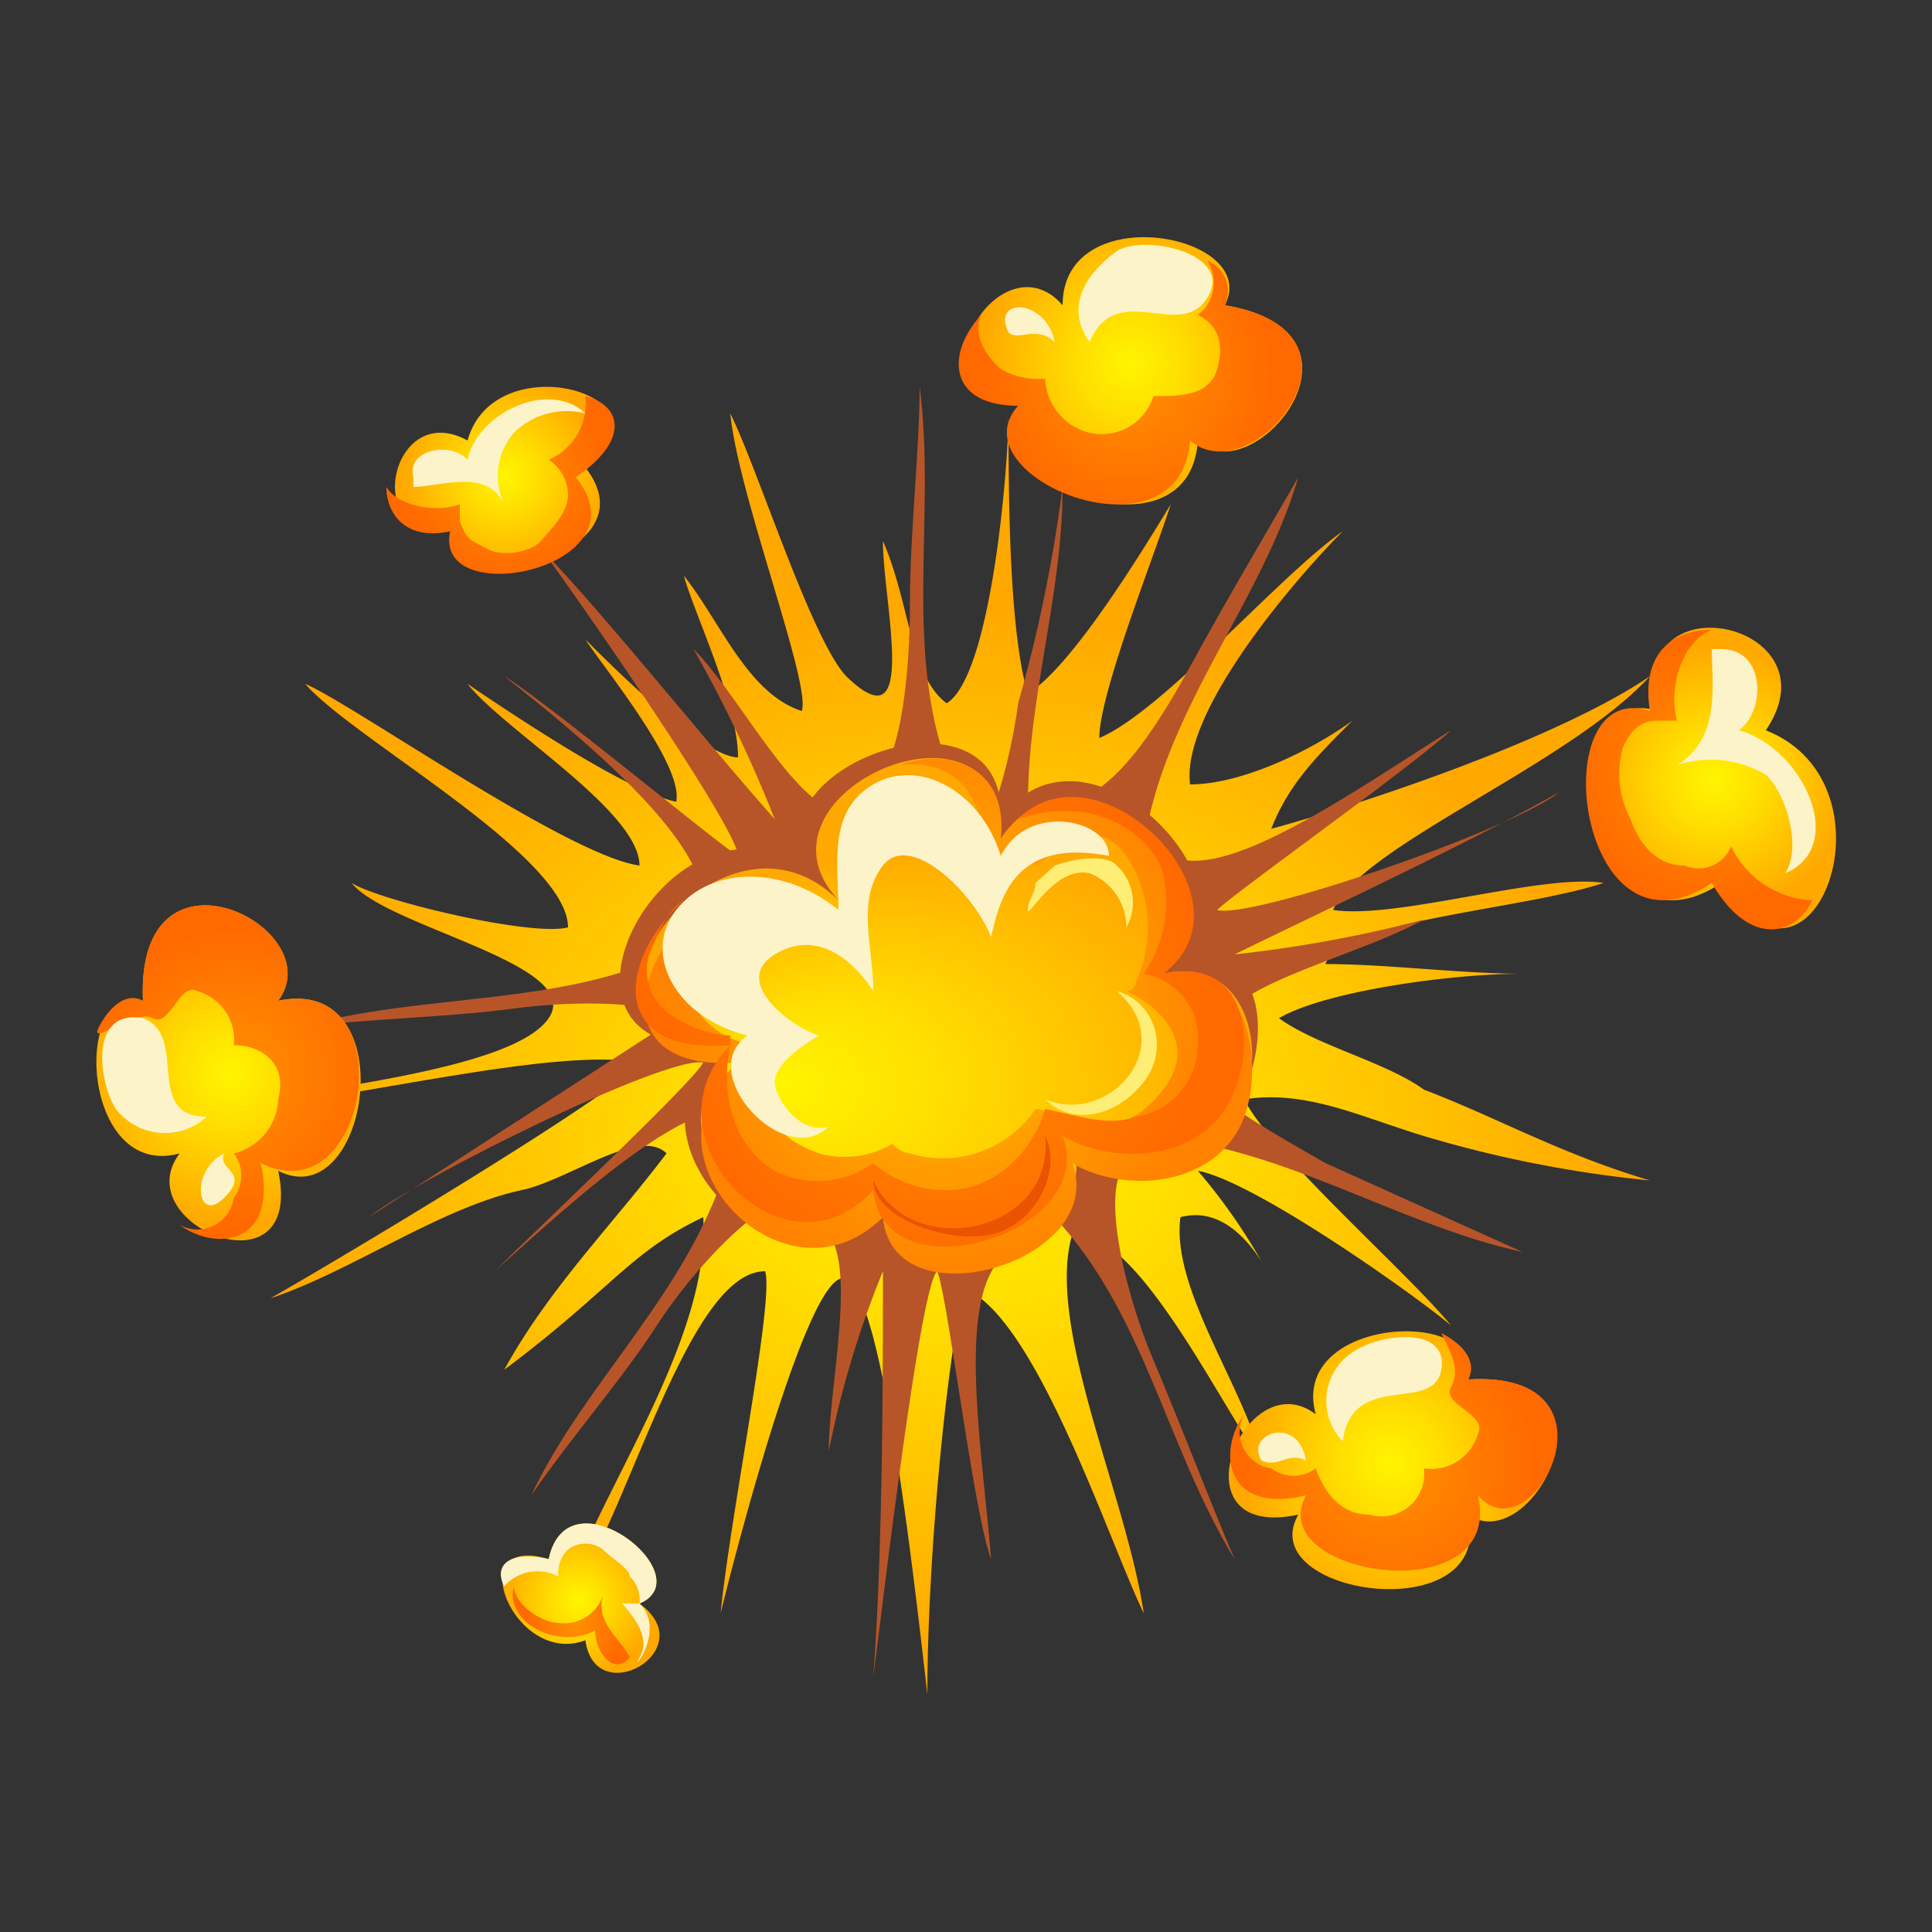 <svg id="Layer_1" data-name="Layer 1" xmlns="http://www.w3.org/2000/svg" xmlns:xlink="http://www.w3.org/1999/xlink" width="100" height="100" viewBox="0 0 100 100"><rect x="0" y="0" width="100" height="100" fill="#333333" stroke="none"/><defs><radialGradient id="radial-gradient" cx="48.97" cy="-2434.33" r="35.12" gradientTransform="matrix(1, 0, 0, -0.77, 0, -1815.91)" gradientUnits="userSpaceOnUse"><stop offset="0" stop-color="#fff500"/><stop offset="0.36" stop-color="#fd0"/><stop offset="1" stop-color="#ffa800"/></radialGradient><radialGradient id="radial-gradient-2" cx="48.61" cy="-2431.2" fx="40.176" r="16.11" xlink:href="#radial-gradient"/><radialGradient id="radial-gradient-3" cx="48.61" cy="49.98" r="14.34" gradientTransform="matrix(1, 0, 0, -1, 0, 102)" gradientUnits="userSpaceOnUse"><stop offset="0" stop-color="#ffbe00"/><stop offset="0.36" stop-color="#ffac00"/><stop offset="1" stop-color="#ff8200"/></radialGradient><radialGradient id="radial-gradient-4" cx="48.61" cy="49.98" r="14.34" gradientTransform="matrix(1, 0, 0, -1, 0, 102)" gradientUnits="userSpaceOnUse"><stop offset="0" stop-color="#ff8f00"/><stop offset="0.36" stop-color="#ff8300"/><stop offset="1" stop-color="#ff6900"/></radialGradient><radialGradient id="radial-gradient-5" cx="48.61" cy="49.98" r="14.34" xlink:href="#radial-gradient-4"/><radialGradient id="radial-gradient-6" cx="26.08" cy="77.36" r="5.23" gradientTransform="matrix(1, 0, 0, -1, 0, 102)" xlink:href="#radial-gradient"/><radialGradient id="radial-gradient-7" cx="26.08" cy="77.35" r="5.23" xlink:href="#radial-gradient-4"/><radialGradient id="radial-gradient-8" cx="88.72" cy="61.61" r="6.98" gradientTransform="matrix(1, 0, 0, -1, 0, 102)" xlink:href="#radial-gradient"/><radialGradient id="radial-gradient-9" cx="88.29" cy="62.02" r="7.03" xlink:href="#radial-gradient-4"/><radialGradient id="radial-gradient-10" cx="29.93" cy="19.16" r="3.98" gradientTransform="matrix(1, 0, 0, -1, 0, 102)" xlink:href="#radial-gradient"/><radialGradient id="radial-gradient-11" cx="29.79" cy="17.86" r="2.58" xlink:href="#radial-gradient-4"/><radialGradient id="radial-gradient-12" cx="58.5" cy="83.16" r="7.78" gradientTransform="matrix(1, 0, 0, -1, 0, 102)" xlink:href="#radial-gradient"/><radialGradient id="radial-gradient-13" cx="58.52" cy="82.63" r="7.55" xlink:href="#radial-gradient-4"/><radialGradient id="radial-gradient-14" cx="11.85" cy="46.43" r="7.78" gradientTransform="matrix(1, 0, 0, -1, 0, 102)" xlink:href="#radial-gradient"/><radialGradient id="radial-gradient-15" cx="12.04" cy="46.43" r="7.7" xlink:href="#radial-gradient-4"/><radialGradient id="radial-gradient-16" cx="71.97" cy="26.35" r="7.78" gradientTransform="matrix(1, 0, 0, -1, 0, 102)" xlink:href="#radial-gradient"/><radialGradient id="radial-gradient-17" cx="71.97" cy="26.15" r="7.7" xlink:href="#radial-gradient-4"/></defs><path d="M66.2,52.7c2.4-1.4,8.9-2.3,12.6-2.3-3.2,0-7-.5-10.2-.5.9-2.3,10.2-2.8,14.4-4.2-3.2-.5-10.7,1.9-14,1.4,1.4-3.3,12.2-7.5,16.4-12.1-4.7,3.2-14.5,6.5-19.6,7.9.9-2.3,2.3-3.7,4.2-5.6-1.9,1.4-5.6,3.3-8.4,3.3-.5-3.8,5.6-10.8,7.9-13.1-3.3,2.3-9.3,9.3-12.6,10.7,0-2.3,2.8-9.3,3.7-12.1-1.4,2.3-5.1,8.4-7.4,9.8-1-3.3-1-10.7-1-14.5,0,2.8-.9,13.6-3.2,15-1.9-1.4-1.9-5.2-3.3-8.4,0,3.2,1.9,10.7-1.9,7-1.8-1.9-4.6-10.8-6-13.6.4,4.2,4.2,14,3.7,15.4-2.8-.9-4.2-4.6-6.1-7,.5,1.9,2.8,6.6,2.8,9.4-1.8,0-6.5-4.7-7.9-6.1.9,1.4,5.1,6.5,4.7,8.4-2.4-.5-8-4.2-10.8-6.1,1.9,2.4,8.9,6.6,8.9,9.4-3.7-.5-14.9-8.4-17.3-9.4,2.4,2.8,13.6,8.9,13.6,12.6-1.9.5-9.8-1.4-11.2-2.3,1.8,2.3,12.1,4.2,10.2,7s-13,3.7-17.2,4.7c5.1,0,17.2-3.3,21.9-2.4-.9,1.4-14.9,9.8-19.1,12.2,4.2-1.4,8.8-4.7,13-5.6,2.4-.5,6.1-3.3,7.5-1.9-2.8,3.7-6.1,7-8.4,11.2,5.6-4.2,6.5-6.1,10.3-7.9.4,6.5-5.6,14.4-7.5,20.5,3.3-3.7,6.5-17.7,10.7-17.7.5,1.4-1.8,12.6-2.3,17.7.9-3.7,4.7-18.2,6.5-17.3S47.1,79.8,48,87.7c0-7,1-17.3,1.9-21,3.7,1.4,7.5,13.1,9.3,16.8-.9-6.1-5.1-14.9-3.7-19.6,3.3-.5,7.9,9.3,9.8,11.7-.9-3.8-4.7-8.9-4.2-12.6,1.9-.5,3.3.9,4.2,2.3A29.8,29.8,0,0,0,62,60.6c2.8.5,10.8,6.1,13.1,8-2.3-2.8-9.3-8.9-10.7-11.7,3.2-.5,6,.9,9.3,1.9a61.8,61.8,0,0,0,11.7,2.3c-4.7-1.4-8-3.3-11.7-4.7C71.8,55,68.1,54.1,66.2,52.7Z" style="fill:url(#radial-gradient)"/><path d="M58.3,60.2c-3.3-1.9-4.2-.5-4.2,2.3,5.1,5.1,6.1,12.1,9.8,18.2-1.4-3.3-2.8-7-4.2-10.3S56.9,61.6,58.3,60.2Z" style="fill:#b75529"/><path d="M35.4,49c-6,3.2-13.5,2.3-20,4.2,3.7-.5,7.4-.5,11.2-1s8.8-.4,9.8,1.4C39.2,51.3,37.8,49.9,35.4,49Z" style="fill:#b75529"/><path d="M52.7,36.4c-.5,3.7-1.9,8.4-3.7,8.8,1.4,3.3,3.2,2.4,4.6.5-1.4-7,1.4-13.5,1.4-20.5A76.5,76.5,0,0,1,52.7,36.4Z" style="fill:#b75529"/><path d="M61.1,54.1c-3.7.9-3.3,2.3-1.9,4.7,7,.4,13.1,4.6,19.6,6L68.6,60.2C65.3,58.3,61.1,56,61.1,54.1Z" style="fill:#b75529"/><path d="M37.8,59.7c-1.9,7-7.5,11.7-10.3,17.7,1.9-2.8,4.7-6,6.5-8.8s5.6-7,7.5-6.6C42,58.8,40.1,58.8,37.8,59.7Z" style="fill:#b75529"/><path d="M55,41.5c.5,3.7,2.4,3.3,4.2,2.3,1-7,6.1-12.6,8-19.1-1.9,3.3-3.8,6.5-5.6,9.8S57.4,41.5,55,41.5Z" style="fill:#b75529"/><path d="M47.1,31.2c0,3.8-.5,8.9-2.3,9.8,2.3,2.8,3.7,1.9,4.6-.4C46.6,34,48.5,27,47.6,20,47.6,23.3,47.1,27.5,47.1,31.2Z" style="fill:#b75529"/><path d="M42.9,63.9h0c1.4,1.9,0,7.9,0,11.2a50.6,50.6,0,0,1,2.8-9.3c0,5.1,0,14.4-.5,21,.5-3.8,2.4-20.1,3.3-21,.5.9,1.9,12.6,2.8,14.9-.5-6.1-1.9-14,.9-15.9-1.8-.4-4.6,0-5.6-1.4S43.8,62.5,42.9,63.9Z" style="fill:#b75529"/><path d="M36.8,52.2l-1.8.5L19.1,63c2.3-1.9,15.4-8.4,17.3-8-.5,1-8.9,8.9-10.8,10.8,4.7-4.2,10.3-9.4,13.6-8.4C37.8,54.1,43.4,50.8,36.8,52.2Z" style="fill:#b75529"/><path d="M63,47.1c.9-.9,10.2-7.5,12.1-9.3C70,41,63.4,45.7,60.6,44.3c.5,1.9-.9,4.2-1.8,6.1s2.3,2.8,4.2,3.2l.4-.9c1-1.9,7-3.3,10.3-5.1a67.4,67.4,0,0,1-9.8,1.8c4.7-2.3,12.6-6,16.8-8.4C78.4,42.9,64.8,47.6,63,47.1Z" style="fill:#b75529"/><path d="M43.4,42c-2.4-.5-5.2-6.1-7.5-8.4a70.3,70.3,0,0,1,4.2,8.8c-3.3-3.7-8.9-10.7-12.1-14,1.8,2.4,10.2,14.5,10.2,15.9-.9-.5-9.8-7.9-12.1-9.3,4.7,3.7,10.7,8.8,10.3,12.1,1.4-.9,5.1-.5,7-.5s1.4-2.3,1.4-4.2Z" style="fill:#b75529"/><path d="M61.1,49.4c4.2-3.7-5.1-13-9.3-7,.4-7.9-14.5-2.3-9.4,3.3-7-7-16.3,9.3-5.1,8.4-5.6,4.7,2.8,13.5,7.5,8.4.4,6.1,11.6,1.9,10.7-2.3a6,6,0,0,0,7.9-1.9C65.8,55,66.2,49,61.1,49.4Z" style="fill:#b75529"/><path d="M60.2,50.4c5.1-4.2-4.2-13.1-8.4-7,.4-8.4-13.6-2.4-8.4,3.2C36.8,40.1,27,55,38.2,54.1c-5.6,4.7,2.4,13.1,7.5,7.9.5,5.6,11.7,2.4,9.8-2.8,2.3,1.4,6.5,1.4,8.4-1.4S64.8,49.4,60.2,50.4Z" style="fill:url(#radial-gradient-2)"/><path d="M60.2,50.4c5.1-4.2-4.2-13.1-8.4-7,.4-3.8-2.8-4.7-5.2-3.8,3.3-.4,4.7,2.4,4.2,5.2.5-.5.5-1,1.4-.5a1.8,1.8,0,0,1,1.4.5c1.9-1.4,3.3-2.4,4.7-.5a6.7,6.7,0,0,1,.5,6.5.5.5,0,0,1-.5.5c1.9.9,3.7,2.8,1.9,5.1s-3.3,1.9-5.2,1.4c-.4,0-.9-.4-1.4-.4a5.8,5.8,0,0,1-6.5,2.3,1.4,1.4,0,0,1-.9-.5,4.9,4.9,0,0,1-3.8.5c-1.4-.5-2.8-1.4-2.8-3.3V54.1a4.2,4.2,0,0,1-3.2-1.4c-1.9-2.3-1.4-5.1.9-6.5-4.2,2.3-6.5,9.3.9,8.8-5.6,4.7,2.4,13.1,7.5,8,.5,5.6,11.7,2.3,9.8-2.8,2.3,1.4,6.5,1.4,8.4-1.4S64.8,49.4,60.2,50.4Z" style="fill:url(#radial-gradient-3)"/><path d="M33.6,49.4c.4-.9.9-2.3,1.8-2.8-3.2,2.8-4.2,8,2.4,7.5v-.5a5.8,5.8,0,0,1-2.8-.9A2.8,2.8,0,0,1,33.6,49.4Z" style="fill:url(#radial-gradient-4)"/><path d="M60.2,50.4c5.1-3.8-3.3-12.2-7.5-8h0a6.8,6.8,0,0,1,2.8-.4c1.9,0,4.2,1.4,4.7,3.2a6.6,6.6,0,0,1-1,5.2h0A3.4,3.4,0,0,1,62,54.1a3.8,3.8,0,0,1-3.2,3.7c-1.4.5-2.8,0-4.7-.4-.5,1.8-2.3,4.2-5.1,4.2a5.7,5.7,0,0,1-3.8-1.4,4.9,4.9,0,0,1-5.1.4c-2.3-1.4-2.8-4.2-2.3-6.5-4.7,4.7,2.8,12.6,7.4,7.5.5,5.6,11.7,2.3,9.8-2.8,2.4,1.4,6.6,1.4,8.4-1.4S64.8,49.4,60.2,50.4Z" style="fill:url(#radial-gradient-5)"/><path d="M36.4,47.6c-1,1.4,0,3.7,1.8,4.6-3.2-2.8,0-7,3.8-5.6C40.6,45.2,37.8,45.7,36.4,47.6Z" style="fill:#fcf4c8"/><path d="M57.8,51.3c3.3,2.8-.4,7-3.7,5.6,1.4,1.4,3.7.9,5.1-.9S59.7,51.8,57.8,51.3Z" style="fill:#ffee76"/><path d="M45.2,61.1c0,1.9,3.8,3.3,6.1,2.8s3.7-3.3,2.8-5.1C54.6,63.9,47.1,65.3,45.2,61.1Z" style="fill:#ea5400"/><path d="M57.8,44.8c-.4-.5-1.8-.5-3.2,0l-1,.9c0,.5-.4.9-.4,1.4s1.4-2.3,3.2-1.9A3,3,0,0,1,58.3,48,2.6,2.6,0,0,0,57.8,44.8Z" style="fill:#ffee76"/><path d="M51.8,44.3c-1-3.3-4.2-5.1-6.6-3.7s-1.8,4.2-1.8,6.5c-2.8-2.3-6.6-2.3-8.4,0s0,5.6,3.7,6.5c-2.8,1.9,1.9,7,4.2,4.7-1.4.5-2.8-1.4-2.8-2.3s1.4-1.9,2.3-2.4c-1.4-.4-4.6-2.8-2.3-4.2s4.2.5,5.1,1.9c0-2.3-.9-4.7.5-6.5s4.7,1.4,5.6,3.7c.5-2.3,1.4-5.1,6.1-4.2C57.4,42.4,53.2,41.5,51.8,44.3Z" style="fill:#fcf4c8"/><path d="M24.2,22.8c-4.2-2.3-5.6,6.1-.4,4.2h0c-1,4.2,10.2,1.9,6.5-2.8C35.4,20.5,25.6,17.7,24.2,22.8Z" style="fill:url(#radial-gradient-6)"/><path d="M30.3,20.5a3.2,3.2,0,0,1-1.9,3.3,2.2,2.2,0,0,1,1,1.8c0,1-1,1.9-1.4,2.4s-1.9.9-2.8.4-1-.4-1.4-1.4v-.9c-1.4.5-3.3,0-3.8-.9,0,1.4,1,2.8,3.3,2.3-.9,4.2,10.3,1.9,6.5-2.8C32.6,22.8,32.2,21,30.3,20.5Z" style="fill:url(#radial-gradient-7)"/><path d="M24.2,23.8c-.9-1-3.2-.5-2.8.9v.5c1.4,0,3.8-1,4.7.9a3.4,3.4,0,0,1,.5-3.7,3.9,3.9,0,0,1,3.7-1C28.4,19.6,24.7,21.4,24.2,23.8Z" style="fill:#fcf4c8"/><path d="M91.4,37.8c3.8-5.6-7.4-8-5.6-1h0c-5.6-1.8-3.7,13.6,3.3,8.9C93.8,53.2,98.5,40.6,91.4,37.8Z" style="fill:url(#radial-gradient-8)"/><path d="M89.6,43.8a1.8,1.8,0,0,1-2.4,1c-1.4,0-2.3-1-2.8-2.4a5,5,0,0,1-.4-3.7c.4-.9.9-1.4,1.8-1.4h1c-.5-1.9.4-4.2,1.8-4.7-1.8,0-3.7,1-3.2,4.2-5.6-1.8-3.8,13.6,3.2,8.9,1.9,3.3,4.3,2.8,5.2.9A4.9,4.9,0,0,1,89.6,43.8Z" style="fill:url(#radial-gradient-9)"/><path d="M90,37.8c1.4-1,1.4-4.2-.9-4.2h-.5c0,1.8.5,4.6-1.8,6a5.6,5.6,0,0,1,4.6.5c1,.9,1.9,3.7,1,5.1C95.7,43.8,93.3,38.7,90,37.8Z" style="fill:#fcf4c8"/><path d="M33.1,83h0c3.3-1.4-3.7-7-4.7-2.3-4.6-1.4-1.8,5.6,1.9,4.2C30.8,88.6,36.4,85.4,33.1,83Z" style="fill:url(#radial-gradient-10)"/><path d="M33.1,83c3.3-1.4-3.7-7-4.7-2.3-2.3-.5-2.8.5-2.3,1.4a2.3,2.3,0,0,1,2.8-.5,1.7,1.7,0,0,1,.5-1.4,1.5,1.5,0,0,1,1.8,0c.5.5,1.4,1,1.4,1.4a1.7,1.7,0,0,1,.5,1.4h-.9c.9,1,1.4,1.9.9,2.8S34.5,84.4,33.1,83Z" style="fill:#fcf4c8"/><path d="M31.2,82.6A2.1,2.1,0,0,1,28.9,84c-.9,0-2.3-1-2.3-1.9-.5,1.9,2.3,3.3,4.2,2.3,0,1,.9,2.4,1.8,1.4h0C32.2,84.9,30.8,84,31.2,82.6Z" style="fill:url(#radial-gradient-11)"/><path d="M63.4,15.8c1.9-3.7-8.4-5.6-8.4,0h0c-3.2-3.7-8.4,4.7-1.8,5.2-3.3,3.7,8.4,8.4,8.8,1.8C64.8,25.6,71.8,17.2,63.4,15.8Z" style="fill:url(#radial-gradient-12)"/><path d="M63.4,15.8a1.7,1.7,0,0,0-.9-2.3,2.1,2.1,0,0,1-.5,2.8c1,.5,1.4,1.4,1,2.8s-1.9,1.4-3.3,1.4a2.8,2.8,0,0,1-3.3,1.9,3,3,0,0,1-2.3-2.8,3.9,3.9,0,0,1-2.3-.5c-1-.9-1.4-1.9-1-2.8C49,18.2,49,21,52.7,21c-3.3,3.7,8.4,8.4,8.9,1.8C64.8,25.6,71.8,17.2,63.4,15.8Z" style="fill:url(#radial-gradient-13)"/><path d="M52.2,17.2c.5.5,1.4-.4,2.4.5C54.1,15.4,51.3,15.4,52.2,17.2Z" style="fill:#fcf4c8"/><path d="M57.8,13c-1.4,1-2.8,2.8-1.4,4.7,1.4-3.3,4.7,0,6.1-2.3S59.2,12.1,57.8,13Z" style="fill:#fcf4c8"/><path d="M14.4,51.8c2.8-3.8-7.4-8.9-7,0-3.7-1-3.2,9.3,1.9,7.9h0c-2.8,3.7,6.5,7.5,5.1.9C19.1,63,21,50.4,14.4,51.8Z" style="fill:url(#radial-gradient-14)"/><path d="M14.4,51.8c2.8-3.8-7.4-8.9-7,0-.9-.5-1.8.4-2.3,1.4s1.9-1,2.8-.5,1.4-1.9,2.3-1.4a2.6,2.6,0,0,1,1.9,2.8c1.4,0,2.8.9,2.3,2.8a3,3,0,0,1-2.3,2.8,1.9,1.9,0,0,1,0,2.3,1.9,1.9,0,0,1-2.8,1.4c1.9,1.4,5.1,1,4.2-3.2C19.1,63,21,50.4,14.4,51.8Z" style="fill:url(#radial-gradient-15)"/><path d="M11.6,59.7c-1.8.9-1.4,3.7,0,2.3S11.2,60.6,11.6,59.7Z" style="fill:#fcf4c8"/><path d="M7.4,52.7C4.6,52.2,5.1,56,6,57.4a3.2,3.2,0,0,0,4.7.4C7.4,57.8,9.8,53.6,7.4,52.7Z" style="fill:#fcf4c8"/><path d="M76,71.4c1-3.8-9.3-3.3-7.9,1.8h0c-3.7-2.8-7.5,6.6-.9,5.2-2.4,4.2,10.2,6,8.8,0C79.3,80.7,84.4,70.9,76,71.4Z" style="fill:url(#radial-gradient-16)"/><path d="M76,71.4c.5-1-.4-1.9-1.4-2.4.5,1,1,1.9.5,2.8s1.9,1.4,1.4,2.4A2.5,2.5,0,0,1,73.7,76a2.2,2.2,0,0,1-2.8,2.4c-1.4,0-2.3-1-2.8-2.4a1.9,1.9,0,0,1-2.3,0,1.9,1.9,0,0,1-1.4-2.8c-1.4,1.9-1,5.2,3.2,4.2-2.3,4.2,10.3,6.1,8.9,0C79.3,80.7,84.4,70.9,76,71.4Z" style="fill:url(#radial-gradient-17)"/><path d="M65.3,75.6c.9.4,1.4-.5,2.3,0C67.2,73.2,64.4,74.2,65.3,75.6Z" style="fill:#fcf4c8"/><path d="M70,70a3,3,0,0,0-.5,4.6c.5-3.7,4.7-1.4,5.1-3.7S71.4,69,70,70Z" style="fill:#fcf4c8"/></svg>